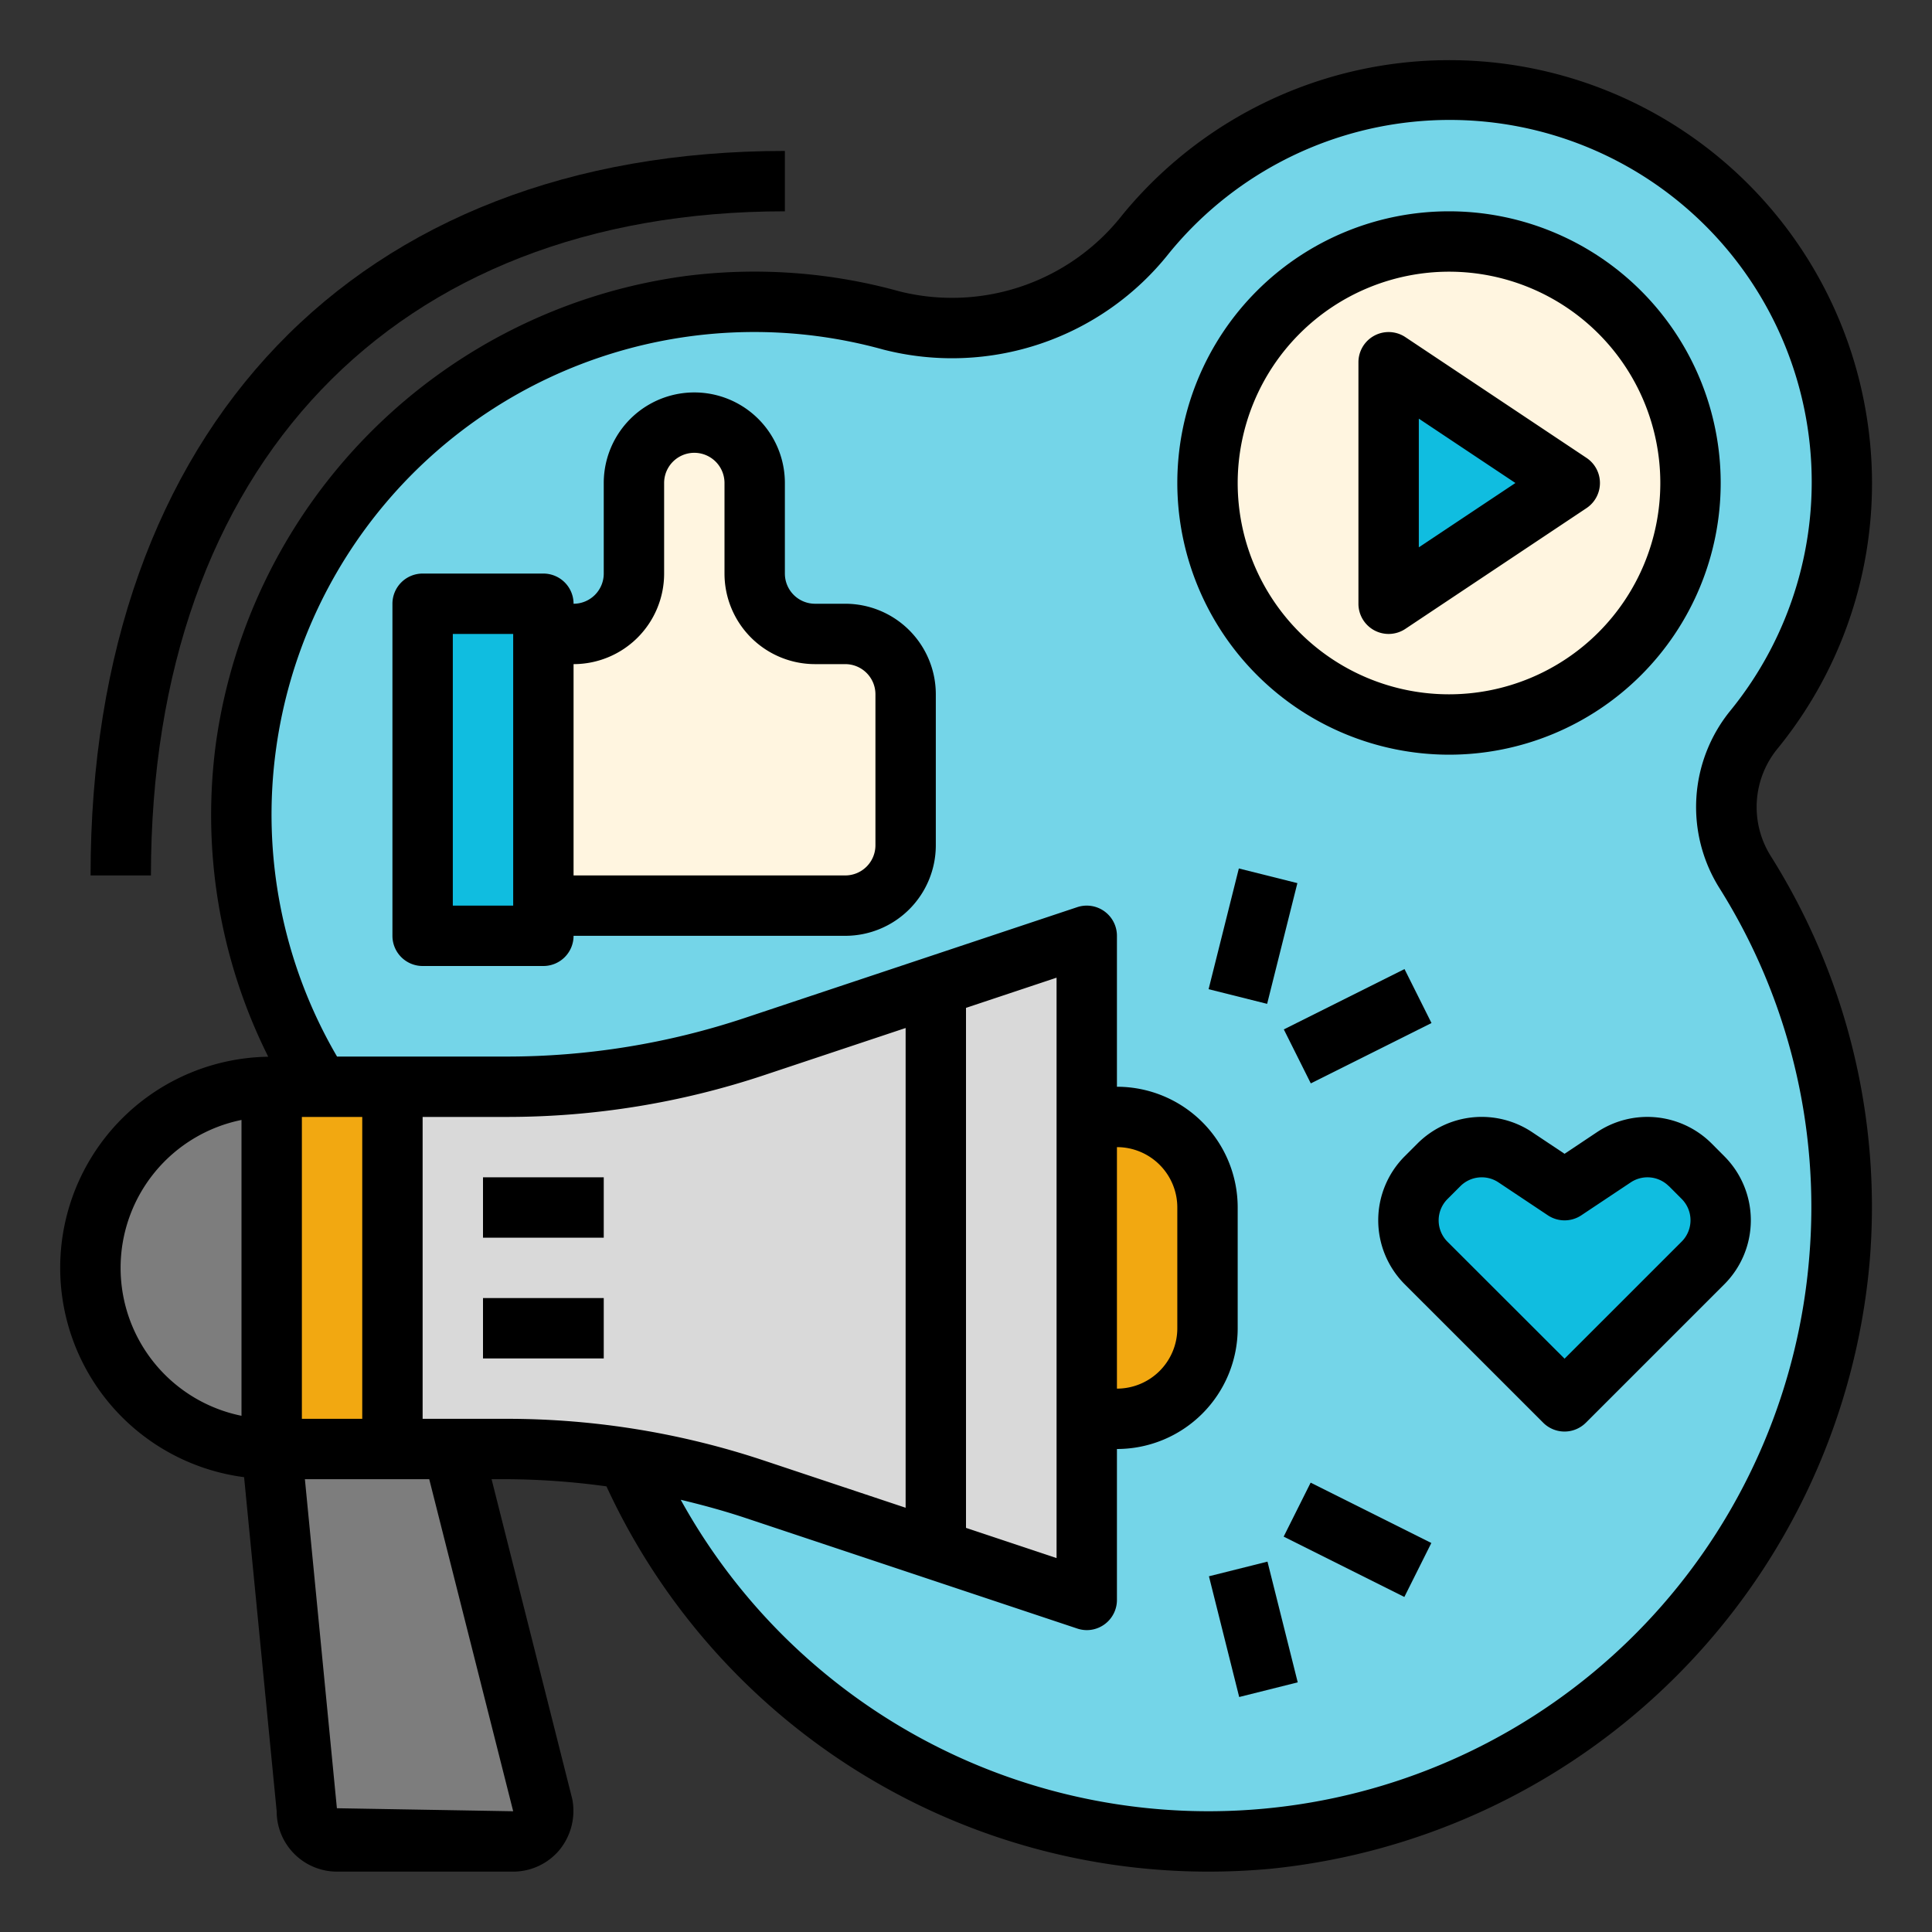 <?xml version="1.0"?>
<svg xmlns="http://www.w3.org/2000/svg" viewBox="0 0 64 64" width="512" height="512"><rect x="0" y="0" width="64" height="64" fill="#333333" stroke="none"/><path d="m57.808 28.892a4.038 4.038 0 0 1 .283-4.714 12.993 12.993 0 0 0 -20.136-16.427 8.165 8.165 0 0 1 -8.427 2.865 16.989 16.989 0 0 0 -18.943 25.384h6.2a26.022 26.022 0 0 0 8.215-1.334l11-3.666v6h1a3 3 0 0 1 3 3v4a3 3 0 0 1 -3 3h-1v6l-11-3.666a26.066 26.066 0 0 0 -4.25-1.022 20.979 20.979 0 1 0 37.055-19.42z" fill="#74d5e8"/><path d="m28 30a2 2 0 0 0 2-2v-5a2 2 0 0 0 -2-2h-1a2 2 0 0 1 -2-2v-3a2 2 0 0 0 -4 0v3a2 2 0 0 1 -2 2h-1v9z" fill="#fff5e0"/><path d="m9 48 1.165 12a1 1 0 0 0 1 1h5.835a1 1 0 0 0 .988-1.152l-2.988-11.848z" fill="#7d7d7d"/><path d="m37 47a3 3 0 0 0 3-3v-4a3 3 0 0 0 -3-3h-1v10z" fill="#f2a811"/><path d="m9 48v-12a6 6 0 0 0 0 12z" fill="#7d7d7d"/><path d="m13 48v-12h-2.415-1.585v12z" fill="#f2a811"/><path d="m25 34.666a26.022 26.022 0 0 1 -8.219 1.334h-3.781v12h3.781a26.536 26.536 0 0 1 8.219 1.334l11 3.666v-22z" fill="#d9d9d9"/><path d="m48 24a8 8 0 1 0 -8-8 8 8 0 0 0 8 8z" fill="#fff5e0"/><g fill="#10bde0"><path d="m46 12v8l6-4z"/><path d="m18 30v-9-1h-4v11h4z"/><path d="m53.464 38.336-1.636 1.09-1.635-1.09a2 2 0 0 0 -2.524.25l-.426.426a2 2 0 0 0 0 2.829l4.585 4.585 4.586-4.585a2 2 0 0 0 0-2.829l-.426-.426a2 2 0 0 0 -2.524-.25z"/></g><path d="m8.086 48.933 1.079 11.067a2 2 0 0 0 2 2h5.835a2 2 0 0 0 1.518-.7 2.044 2.044 0 0 0 .44-1.7l-2.674-10.6h.5a24.978 24.978 0 0 1 3.306.238 21.96 21.96 0 0 0 19.945 12.762q.99 0 2-.089a22.162 22.162 0 0 0 19.9-20.119 21.834 21.834 0 0 0 -3.273-13.429 3.051 3.051 0 0 1 .211-3.551 13.9 13.9 0 0 0 2.988-10.849 14 14 0 0 0 -24.678-6.847 7.171 7.171 0 0 1 -7.383 2.537 17.953 17.953 0 0 0 -7.1-.508 18.151 18.151 0 0 0 -15.536 15.394 17.889 17.889 0 0 0 1.722 10.467 6.993 6.993 0 0 0 -.8 13.927zm1.914-1.933v-10h2v10zm7 13-5.84-.1-1.06-10.9h4.119zm-3-13v-10h2.781a26.934 26.934 0 0 0 8.538-1.386l4.681-1.56v15.892l-4.681-1.56a26.934 26.934 0 0 0 -8.538-1.386zm21-14.613v19.226l-3-1v-17.226zm-25.854-7.587a15.99 15.99 0 0 1 20.114-13.22 9.167 9.167 0 0 0 9.468-3.194 11.993 11.993 0 0 1 18.588 15.161 5.053 5.053 0 0 0 -.355 5.876 19.852 19.852 0 0 1 2.974 12.208 19.968 19.968 0 0 1 -37.385 8.051c.718.171 1.432.366 2.137.6l11 3.666a1.01 1.01 0 0 0 .313.052 1 1 0 0 0 1-1v-5a4 4 0 0 0 4-4v-4a4 4 0 0 0 -4-4v-5a1 1 0 0 0 -1.316-.949l-11 3.666a24.965 24.965 0 0 1 -7.903 1.283h-5.616a15.89 15.89 0 0 1 -2.019-10.2zm27.854 13.2a2 2 0 0 1 2 2v4a2 2 0 0 1 -2 2zm-29-.9v9.8a5 5 0 0 1 0-9.8z"/><path d="m16 43h4v2h-4z"/><path d="m16 39h4v2h-4z"/><path d="m45.528 20.882a1 1 0 0 0 1.027-.05l6-4a1 1 0 0 0 0-1.664l-6-4a1 1 0 0 0 -1.555.832v8a1 1 0 0 0 .528.882zm1.472-7.013 3.2 2.131-3.2 2.131z"/><path d="m48 25a9 9 0 1 0 -9-9 9.01 9.01 0 0 0 9 9zm0-16a7 7 0 1 1 -7 7 7.008 7.008 0 0 1 7-7z"/><path d="m14 32h4a1 1 0 0 0 1-1h9a3 3 0 0 0 3-3v-5a3 3 0 0 0 -3-3h-1a1 1 0 0 1 -1-1v-3a3 3 0 0 0 -6 0v3a1 1 0 0 1 -1 1 1 1 0 0 0 -1-1h-4a1 1 0 0 0 -1 1v11a1 1 0 0 0 1 1zm8-13v-3a1 1 0 0 1 2 0v3a3 3 0 0 0 3 3h1a1 1 0 0 1 1 1v5a1 1 0 0 1 -1 1h-9v-7a3 3 0 0 0 3-3zm-7 2h2v9h-2z"/><path d="m52.909 37.5-1.081.721-1.081-.721a3.009 3.009 0 0 0 -3.785.374l-.428.428a3 3 0 0 0 0 4.242l4.586 4.585a1 1 0 0 0 1.414 0l4.586-4.585a3 3 0 0 0 0-4.242l-.426-.428a3.011 3.011 0 0 0 -3.785-.374zm2.372 1.788.426.427a1 1 0 0 1 0 1.415l-3.879 3.878-3.878-3.874a1 1 0 0 1 0-1.414l.427-.427a1 1 0 0 1 1.262-.125l1.635 1.09a1 1 0 0 0 1.11 0l1.636-1.09a1 1 0 0 1 1.261.124z"/><path d="m39.438 30h4.123v1.999h-4.123z" transform="matrix(.243 -.97 .97 .243 1.353 63.733)"/><path d="m42.764 33h4.472v2h-4.472z" transform="matrix(.894 -.447 .447 .894 -10.454 23.714)"/><path d="m40.5 51.938h1.999v4.123h-1.999z" transform="matrix(.97 -.243 .243 .97 -11.858 11.678)"/><path d="m44 48.764h2v4.472h-2z" transform="matrix(.447 -.894 .894 .447 -20.74 68.441)"/><path d="m3 29h2c0-13.57 8.047-22 21-22v-2c-14.187 0-23 9.2-23 24z"/></svg>
